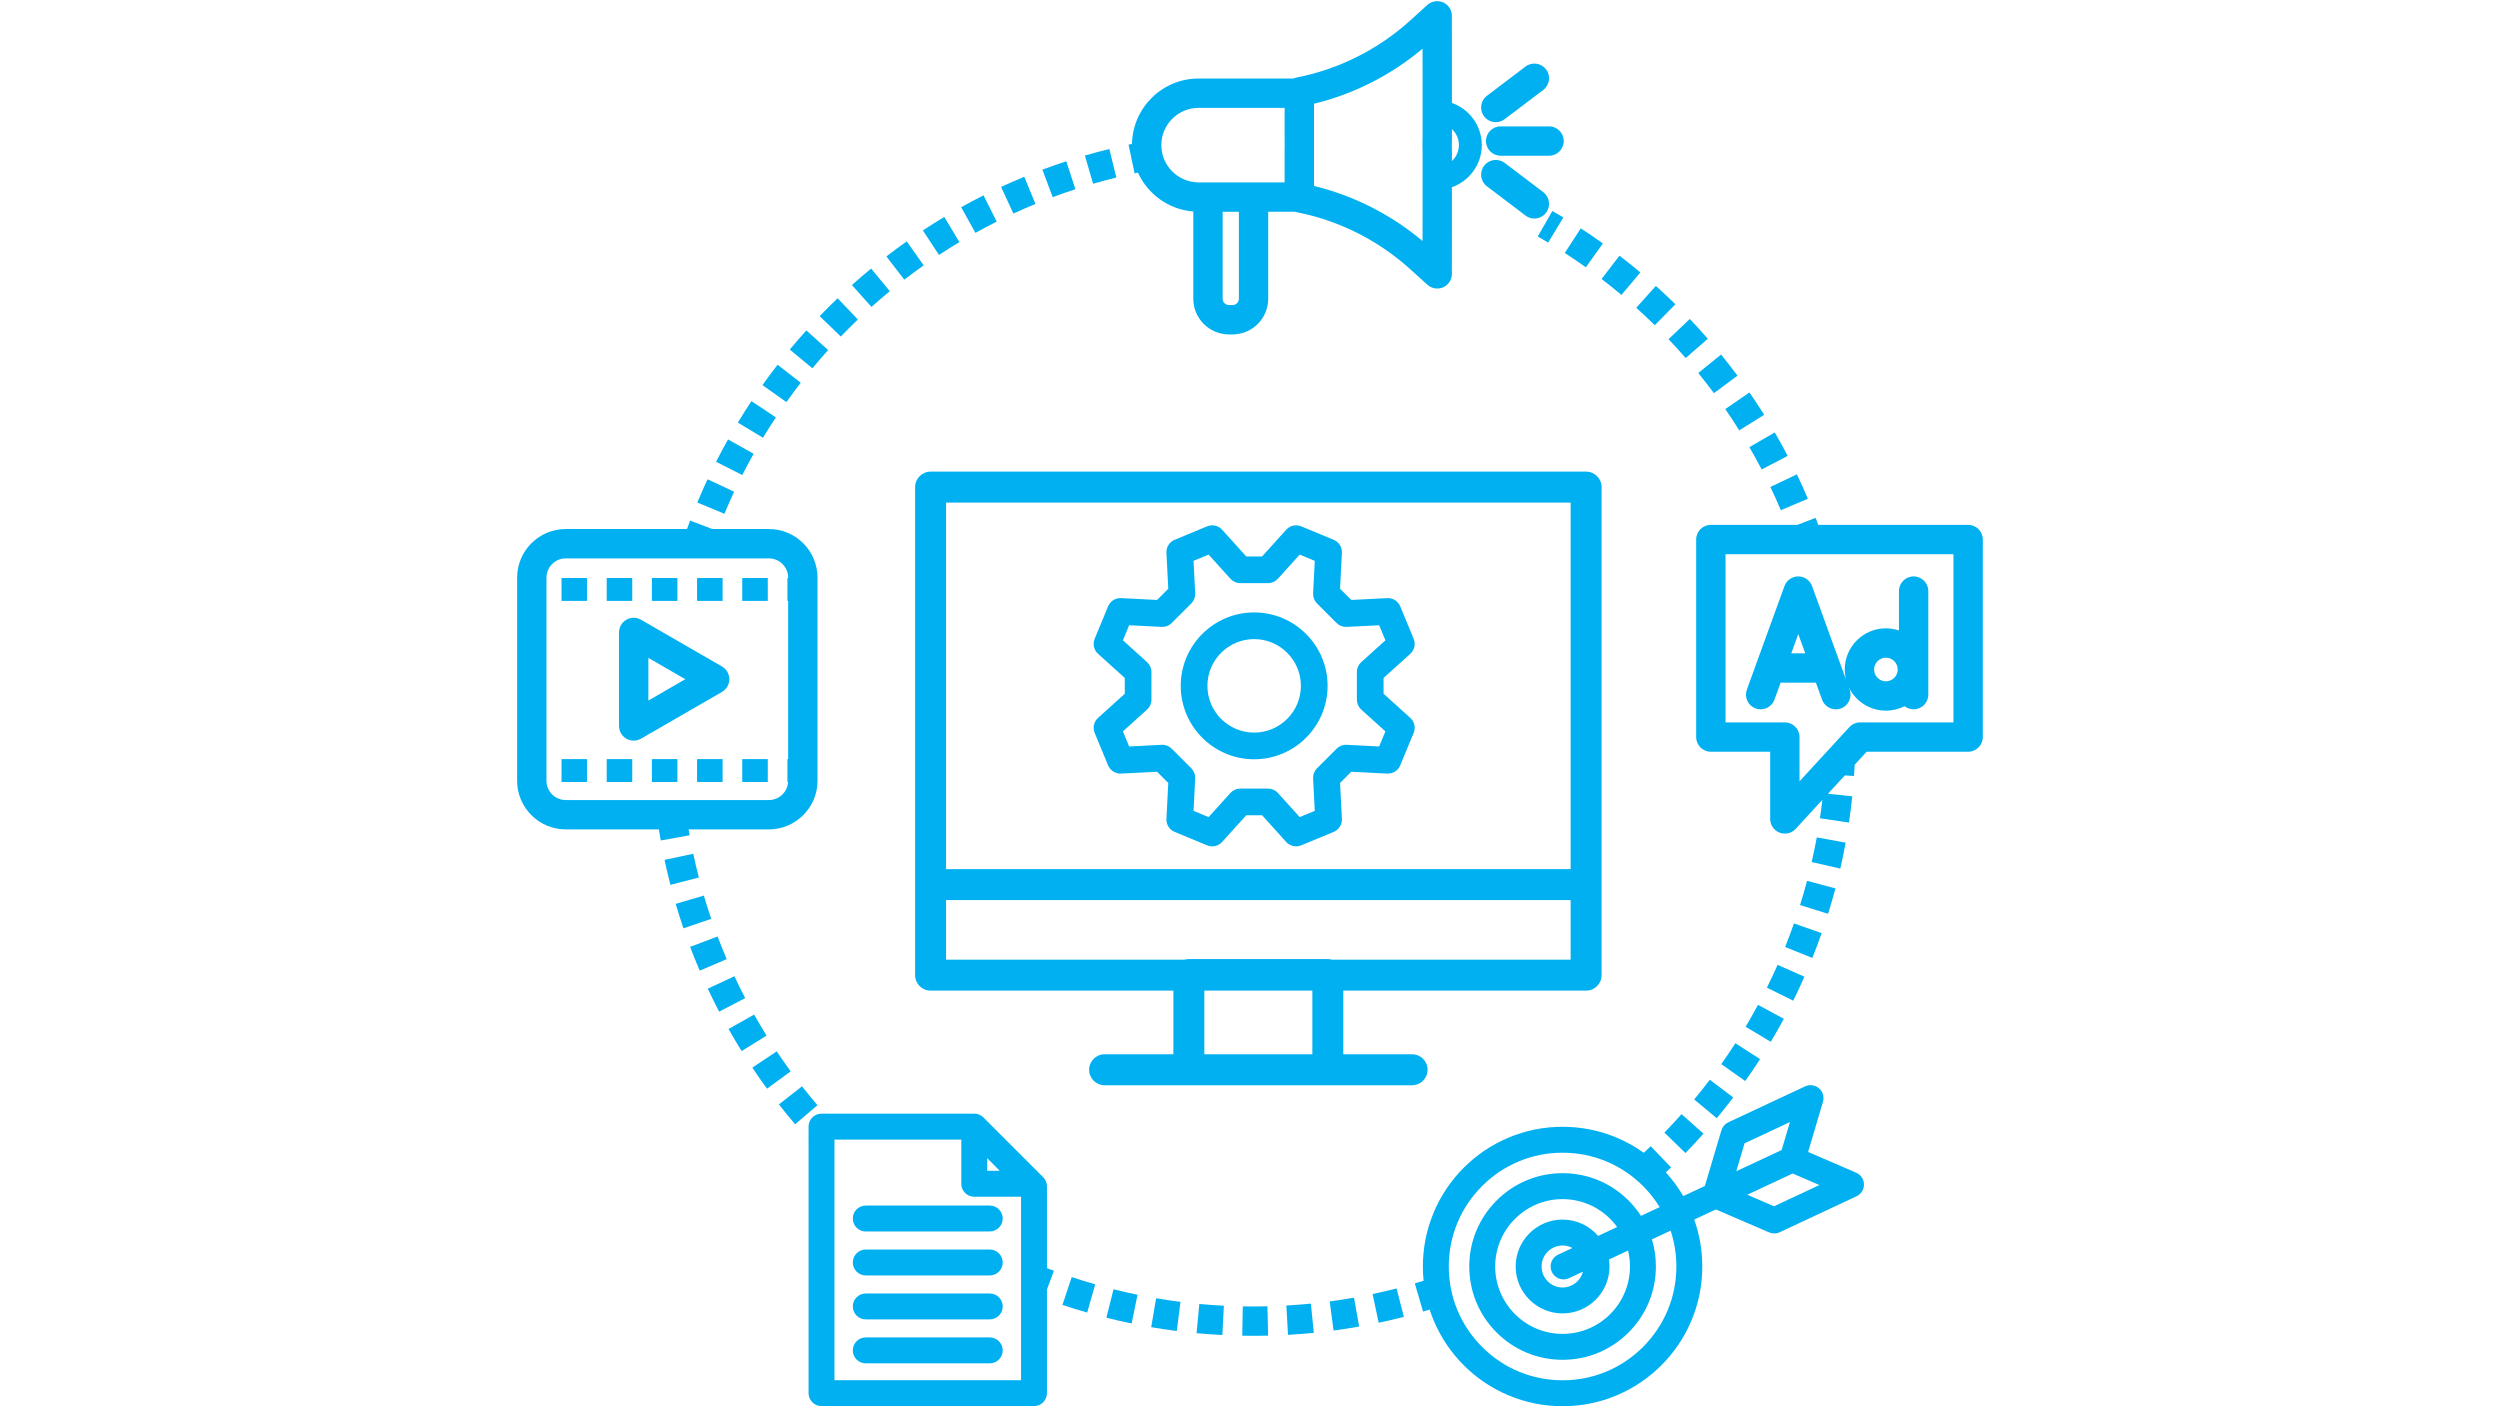 <svg xmlns="http://www.w3.org/2000/svg" xmlns:xlink="http://www.w3.org/1999/xlink" width="1920" zoomAndPan="magnify" viewBox="0 0 1440 810" height="1080" preserveAspectRatio="xMidYMid meet" version="1.2"><defs><clipPath id="e0f4587262"><path d="M 976 298 L 1142.375 298 L 1142.375 481 L 976 481 Z M 976 298 "/></clipPath><clipPath id="59b0740ccf"><path d="M 297.875 299 L 471 299 L 471 485 L 297.875 485 Z M 297.875 299 "/></clipPath></defs><g id="3cc2b6386e"><path style=" stroke:none;fill-rule:nonzero;fill:#00b0f0;fill-opacity:1;" d="M 855.918 81.242 C 855.918 85.91 859.703 89.695 864.371 89.695 L 892.258 89.695 C 896.926 89.695 900.711 85.91 900.711 81.242 C 900.711 76.574 896.926 72.789 892.258 72.789 L 864.371 72.789 C 859.703 72.789 855.918 76.574 855.918 81.242 Z M 855.918 81.242 "/><path style=" stroke:none;fill-rule:nonzero;fill:#00b0f0;fill-opacity:1;" d="M 861.582 70.367 C 863.359 70.367 865.152 69.805 866.68 68.652 L 888.906 51.812 C 892.629 48.992 893.359 43.688 890.539 39.969 C 887.723 36.246 882.418 35.516 878.695 38.336 L 856.469 55.176 C 852.75 57.992 852.02 63.297 854.836 67.02 C 856.5 69.211 859.027 70.367 861.582 70.367 Z M 861.582 70.367 "/><path style=" stroke:none;fill-rule:nonzero;fill:#00b0f0;fill-opacity:1;" d="M 888.91 110.68 L 866.684 93.836 C 862.961 91.02 857.66 91.75 854.84 95.473 C 852.02 99.191 852.75 104.496 856.473 107.312 L 878.699 124.156 C 880.227 125.312 882.02 125.871 883.797 125.871 C 886.352 125.871 888.879 124.715 890.543 122.52 C 893.359 118.801 892.629 113.496 888.91 110.68 Z M 888.91 110.68 "/><g clip-rule="nonzero" clip-path="url(#e0f4587262)"><path style=" stroke:none;fill-rule:nonzero;fill:#00b0f0;fill-opacity:1;" d="M 1133.648 302.312 L 1047.309 302.312 C 1046.812 300.965 1046.305 299.621 1045.793 298.285 L 1035.305 302.312 L 985.449 302.312 C 980.781 302.312 976.996 306.098 976.996 310.766 L 976.996 424.555 C 976.996 429.223 980.781 433.008 985.449 433.008 L 1019.617 433.008 L 1019.617 471.707 C 1019.617 475.188 1021.754 478.312 1025 479.582 C 1025.996 479.969 1027.039 480.16 1028.066 480.16 C 1030.387 480.16 1032.656 479.203 1034.289 477.43 L 1049.672 460.711 C 1049.266 464.258 1048.801 467.812 1048.281 471.32 L 1065.004 473.793 C 1065.746 468.793 1066.383 463.703 1066.902 458.664 L 1052.887 457.219 L 1062.641 446.617 L 1067.91 446.98 C 1068.062 444.82 1068.191 442.633 1068.305 440.465 L 1075.164 433.008 L 1133.648 433.008 C 1138.316 433.008 1142.102 429.223 1142.102 424.555 L 1142.102 310.762 C 1142.102 306.094 1138.316 302.312 1133.648 302.312 Z M 1125.195 416.102 L 1071.453 416.102 C 1069.09 416.102 1066.832 417.094 1065.234 418.832 L 1036.523 450.035 L 1036.523 424.555 C 1036.523 419.887 1032.738 416.102 1028.07 416.102 L 993.902 416.102 L 993.902 319.219 L 1125.195 319.219 Z M 1125.195 416.102 "/></g><path style=" stroke:none;fill-rule:nonzero;fill:#00b0f0;fill-opacity:1;" d="M 1011.246 408.066 C 1015.633 409.66 1020.48 407.395 1022.074 403.008 L 1025.625 393.234 L 1045.965 393.234 L 1049.516 403.008 C 1050.762 406.441 1054.004 408.578 1057.461 408.578 C 1058.418 408.578 1059.395 408.41 1060.348 408.066 C 1064.734 406.473 1067 401.625 1065.406 397.234 L 1064.922 395.91 C 1068.758 403.848 1076.895 409.336 1086.285 409.336 C 1090.148 409.336 1093.797 408.406 1097.023 406.762 C 1098.461 407.895 1100.277 408.574 1102.25 408.574 C 1106.918 408.574 1110.703 404.789 1110.703 400.121 L 1110.703 340.469 C 1110.703 335.801 1106.918 332.016 1102.25 332.016 C 1097.582 332.016 1093.797 335.801 1093.797 340.469 L 1093.797 363.141 C 1091.438 362.352 1088.91 361.918 1086.285 361.918 C 1073.211 361.918 1062.578 372.555 1062.578 385.629 C 1062.578 387.625 1062.828 389.566 1063.293 391.418 L 1043.742 337.586 C 1042.527 334.242 1039.352 332.016 1035.797 332.016 C 1032.238 332.016 1029.066 334.242 1027.852 337.586 L 1006.188 397.234 C 1004.59 401.625 1006.855 406.473 1011.246 408.066 Z M 1086.281 378.824 C 1090.031 378.824 1093.086 381.875 1093.086 385.625 C 1093.086 389.375 1090.031 392.43 1086.281 392.43 C 1082.531 392.43 1079.48 389.375 1079.48 385.625 C 1079.48 381.875 1082.531 378.824 1086.281 378.824 Z M 1035.793 365.234 L 1039.824 376.324 L 1031.766 376.324 Z M 1035.793 365.234 "/><path style=" stroke:none;fill-rule:nonzero;fill:#00b0f0;fill-opacity:1;" d="M 415.871 383.906 L 369.234 356.98 C 366.617 355.469 363.395 355.469 360.781 356.98 C 358.164 358.488 356.555 361.281 356.555 364.301 L 356.555 418.152 C 356.555 421.172 358.164 423.961 360.781 425.473 C 362.09 426.227 363.547 426.605 365.008 426.605 C 366.469 426.605 367.926 426.227 369.234 425.473 L 415.871 398.543 C 418.484 397.035 420.098 394.242 420.098 391.227 C 420.098 388.207 418.488 385.418 415.871 383.906 Z M 373.461 403.512 L 373.461 378.941 L 394.738 391.227 Z M 373.461 403.512 "/><path style=" stroke:none;fill-rule:nonzero;fill:#00b0f0;fill-opacity:1;" d="M 427.531 332.945 L 442.242 332.945 L 442.242 346.121 L 427.531 346.121 Z M 427.531 332.945 "/><path style=" stroke:none;fill-rule:nonzero;fill:#00b0f0;fill-opacity:1;" d="M 323.438 332.945 L 338.145 332.945 L 338.145 346.121 L 323.438 346.121 Z M 323.438 332.945 "/><path style=" stroke:none;fill-rule:nonzero;fill:#00b0f0;fill-opacity:1;" d="M 349.461 332.945 L 364.172 332.945 L 364.172 346.121 L 349.461 346.121 Z M 349.461 332.945 "/><path style=" stroke:none;fill-rule:nonzero;fill:#00b0f0;fill-opacity:1;" d="M 401.508 332.945 L 416.219 332.945 L 416.219 346.121 L 401.508 346.121 Z M 401.508 332.945 "/><path style=" stroke:none;fill-rule:nonzero;fill:#00b0f0;fill-opacity:1;" d="M 375.484 332.945 L 390.191 332.945 L 390.191 346.121 L 375.484 346.121 Z M 375.484 332.945 "/><path style=" stroke:none;fill-rule:nonzero;fill:#00b0f0;fill-opacity:1;" d="M 375.484 437.238 L 390.191 437.238 L 390.191 450.414 L 375.484 450.414 Z M 375.484 437.238 "/><path style=" stroke:none;fill-rule:nonzero;fill:#00b0f0;fill-opacity:1;" d="M 427.531 437.238 L 442.242 437.238 L 442.242 450.414 L 427.531 450.414 Z M 427.531 437.238 "/><path style=" stroke:none;fill-rule:nonzero;fill:#00b0f0;fill-opacity:1;" d="M 349.461 437.238 L 364.172 437.238 L 364.172 450.414 L 349.461 450.414 Z M 349.461 437.238 "/><path style=" stroke:none;fill-rule:nonzero;fill:#00b0f0;fill-opacity:1;" d="M 401.508 437.238 L 416.219 437.238 L 416.219 450.414 L 401.508 450.414 Z M 401.508 437.238 "/><path style=" stroke:none;fill-rule:nonzero;fill:#00b0f0;fill-opacity:1;" d="M 323.438 437.238 L 338.145 437.238 L 338.145 450.414 L 323.438 450.414 Z M 323.438 437.238 "/><path style=" stroke:none;fill-rule:nonzero;fill:#00b0f0;fill-opacity:1;" d="M 491.211 701.867 C 491.211 705.992 494.551 709.336 498.676 709.336 L 570.102 709.336 C 574.223 709.336 577.566 705.992 577.566 701.867 C 577.566 697.746 574.223 694.402 570.102 694.402 L 498.676 694.402 C 494.551 694.402 491.211 697.746 491.211 701.867 Z M 491.211 701.867 "/><path style=" stroke:none;fill-rule:nonzero;fill:#00b0f0;fill-opacity:1;" d="M 570.098 719.723 L 498.676 719.723 C 494.551 719.723 491.211 723.062 491.211 727.188 C 491.211 731.309 494.551 734.652 498.676 734.652 L 570.102 734.652 C 574.223 734.652 577.566 731.309 577.566 727.188 C 577.566 723.062 574.223 719.723 570.098 719.723 Z M 570.098 719.723 "/><path style=" stroke:none;fill-rule:nonzero;fill:#00b0f0;fill-opacity:1;" d="M 570.098 745.043 L 498.676 745.043 C 494.551 745.043 491.211 748.383 491.211 752.508 C 491.211 756.629 494.551 759.973 498.676 759.973 L 570.102 759.973 C 574.223 759.973 577.566 756.629 577.566 752.508 C 577.566 748.383 574.223 745.043 570.098 745.043 Z M 570.098 745.043 "/><path style=" stroke:none;fill-rule:nonzero;fill:#00b0f0;fill-opacity:1;" d="M 570.098 770.359 L 498.676 770.359 C 494.551 770.359 491.211 773.703 491.211 777.824 C 491.211 781.949 494.551 785.289 498.676 785.289 L 570.102 785.289 C 574.223 785.289 577.566 781.949 577.566 777.824 C 577.566 773.703 574.223 770.359 570.098 770.359 Z M 570.098 770.359 "/><path style=" stroke:none;fill-rule:nonzero;fill:#00b0f0;fill-opacity:1;" d="M 1069.141 675.457 L 1041.469 663.527 L 1050.031 634.641 C 1050.867 631.824 1049.973 628.777 1047.746 626.859 C 1045.516 624.941 1042.371 624.512 1039.711 625.758 L 995.508 646.449 C 993.574 647.355 992.121 649.043 991.516 651.09 L 982.02 683.113 L 969.562 688.945 C 966.711 684.066 963.355 679.496 959.512 675.293 C 960.531 674.336 961.539 673.375 962.539 672.414 L 950.809 660.234 C 949.5 661.5 948.164 662.766 946.824 664.012 C 942.02 660.574 936.855 657.676 931.371 655.355 C 921.445 651.16 910.906 649.027 900.047 649.027 C 889.184 649.027 878.645 651.16 868.719 655.355 C 859.137 659.41 850.531 665.211 843.145 672.598 C 835.754 679.988 829.953 688.594 825.902 698.176 C 821.703 708.102 819.574 718.641 819.574 729.5 C 819.574 732.262 819.711 735 819.984 737.719 C 818.301 738.242 816.605 738.754 814.93 739.242 L 819.688 755.465 C 820.941 755.098 822.211 754.719 823.477 754.332 C 824.188 756.523 824.996 758.691 825.902 760.828 C 829.953 770.41 835.754 779.016 843.145 786.402 C 850.531 793.793 859.137 799.594 868.719 803.645 C 878.645 807.844 889.184 809.973 900.047 809.973 C 910.906 809.973 921.445 807.844 931.371 803.645 C 940.953 799.594 949.559 793.793 956.945 786.402 C 964.336 779.016 970.137 770.41 974.188 760.828 C 978.387 750.898 980.516 740.359 980.516 729.5 C 980.516 720.195 978.953 711.125 975.863 702.477 L 988.348 696.633 L 1019.023 709.855 C 1019.969 710.262 1020.973 710.465 1021.98 710.465 C 1023.062 710.465 1024.141 710.23 1025.145 709.762 L 1069.348 689.07 C 1072.008 687.824 1073.691 685.133 1073.648 682.191 C 1073.602 679.258 1071.836 676.617 1069.141 675.457 Z M 946.387 775.848 C 934.008 788.227 917.551 795.043 900.043 795.043 C 882.535 795.043 866.078 788.227 853.699 775.848 C 841.32 763.469 834.5 747.008 834.5 729.5 C 834.5 711.992 841.32 695.535 853.699 683.156 C 866.078 670.777 882.535 663.961 900.043 663.961 C 917.551 663.961 934.008 670.777 946.387 683.156 C 950.098 686.863 953.301 690.941 955.977 695.301 L 945.211 700.34 C 943.164 697.184 940.773 694.219 938.051 691.496 C 927.898 681.344 914.398 675.754 900.043 675.754 C 885.691 675.754 872.191 681.344 862.039 691.496 C 851.891 701.648 846.297 715.145 846.297 729.5 C 846.297 743.855 851.887 757.355 862.039 767.504 C 872.191 777.656 885.691 783.246 900.043 783.246 C 914.398 783.246 927.898 777.656 938.051 767.504 C 948.199 757.352 953.793 743.855 953.793 729.5 C 953.793 724.129 953.012 718.879 951.5 713.883 L 962.277 708.836 C 964.457 715.414 965.586 722.371 965.586 729.5 C 965.586 747.008 958.766 763.469 946.387 775.848 Z M 893.852 732.625 C 895.121 735.336 897.809 736.926 900.617 736.926 C 901.68 736.926 902.754 736.699 903.777 736.223 L 911.766 732.484 C 910.434 737.715 905.684 741.598 900.047 741.598 C 893.375 741.598 887.953 736.172 887.953 729.504 C 887.953 722.836 893.375 717.41 900.047 717.41 C 902.094 717.41 904.027 717.922 905.719 718.828 L 897.449 722.699 C 893.711 724.445 892.102 728.891 893.852 732.625 Z M 900.047 702.48 C 885.145 702.48 873.02 714.602 873.02 729.504 C 873.02 744.402 885.145 756.527 900.047 756.527 C 914.945 756.527 927.07 744.406 927.07 729.504 C 927.07 728.129 926.965 726.781 926.766 725.461 L 937.762 720.316 C 938.48 723.262 938.863 726.336 938.863 729.504 C 938.863 750.906 921.449 768.32 900.047 768.32 C 878.645 768.32 861.23 750.906 861.23 729.504 C 861.23 708.102 878.645 690.688 900.047 690.688 C 912.965 690.688 924.426 697.031 931.488 706.77 L 920.531 711.898 C 915.566 706.137 908.227 702.48 900.047 702.48 Z M 1004.875 658.547 L 1031 646.32 L 1026.227 662.422 L 1000.102 674.648 Z M 1021.852 694.82 L 1006.43 688.172 L 1032.555 675.941 L 1047.977 682.59 Z M 1021.852 694.82 "/><path style=" stroke:none;fill-rule:nonzero;fill:#00b0f0;fill-opacity:1;" d="M 822.281 616.176 C 822.281 611.254 818.289 607.262 813.367 607.262 L 773.746 607.262 L 773.746 570.602 L 913.605 570.602 C 918.527 570.602 922.52 566.609 922.52 561.688 L 922.52 280.574 C 922.52 275.652 918.527 271.66 913.605 271.66 L 536.012 271.66 C 531.09 271.66 527.098 275.652 527.098 280.574 L 527.098 561.688 C 527.098 566.613 531.09 570.602 536.012 570.602 L 675.867 570.602 L 675.867 607.266 L 636.25 607.266 C 631.324 607.266 627.336 611.254 627.336 616.18 C 627.336 621.102 631.324 625.094 636.25 625.094 L 813.371 625.094 C 818.293 625.09 822.281 621.102 822.281 616.176 Z M 544.926 289.488 L 904.691 289.488 L 904.691 500.605 L 544.926 500.605 Z M 755.922 607.266 L 693.695 607.266 L 693.695 570.602 L 755.922 570.602 Z M 764.836 552.43 L 684.781 552.43 C 683.93 552.43 683.102 552.551 682.32 552.773 L 544.926 552.773 L 544.926 518.434 L 904.691 518.434 L 904.691 552.773 L 767.297 552.773 C 766.516 552.551 765.691 552.43 764.836 552.43 Z M 764.836 552.43 "/><path style=" stroke:none;fill-rule:nonzero;fill:#00b0f0;fill-opacity:1;" d="M 446.906 240.418 L 432.82 231.066 C 430.145 235.102 427.512 239.25 425.004 243.395 L 439.473 252.145 C 441.855 248.203 444.355 244.258 446.906 240.418 Z M 446.906 240.418 "/><path style=" stroke:none;fill-rule:nonzero;fill:#00b0f0;fill-opacity:1;" d="M 494.137 184.031 L 482.461 171.805 C 478.961 175.148 475.48 178.613 472.125 182.102 L 484.301 193.828 C 487.496 190.512 490.805 187.215 494.137 184.031 Z M 494.137 184.031 "/><path style=" stroke:none;fill-rule:nonzero;fill:#00b0f0;fill-opacity:1;" d="M 512.512 167.738 L 501.77 154.684 C 498.035 157.762 494.309 160.957 490.699 164.188 L 501.977 176.785 C 505.41 173.707 508.953 170.668 512.512 167.738 Z M 512.512 167.738 "/><path style=" stroke:none;fill-rule:nonzero;fill:#00b0f0;fill-opacity:1;" d="M 422.867 283.238 L 407.551 276.082 C 405.5 280.477 403.516 284.973 401.652 289.445 L 417.262 295.941 C 419.031 291.688 420.918 287.414 422.867 283.238 Z M 422.867 283.238 "/><path style=" stroke:none;fill-rule:nonzero;fill:#00b0f0;fill-opacity:1;" d="M 477.016 201.641 L 464.469 190.312 C 461.223 193.906 458.008 197.617 454.918 201.344 L 467.93 212.137 C 470.871 208.594 473.93 205.062 477.016 201.641 Z M 477.016 201.641 "/><path style=" stroke:none;fill-rule:nonzero;fill:#00b0f0;fill-opacity:1;" d="M 434.09 261.379 L 419.348 253.102 C 416.977 257.328 414.66 261.66 412.469 265.98 L 427.547 273.629 C 429.633 269.52 431.832 265.398 434.09 261.379 Z M 434.09 261.379 "/><path style=" stroke:none;fill-rule:nonzero;fill:#00b0f0;fill-opacity:1;" d="M 596.426 117.457 L 589.988 101.824 C 585.516 103.668 581.02 105.629 576.625 107.664 L 583.715 123.012 C 587.898 121.078 592.172 119.211 596.426 117.457 Z M 596.426 117.457 "/><path style=" stroke:none;fill-rule:nonzero;fill:#00b0f0;fill-opacity:1;" d="M 643.008 102.242 L 638.977 85.824 C 634.277 86.977 629.543 88.246 624.898 89.602 L 629.621 105.832 C 634.035 104.547 638.539 103.34 643.008 102.242 Z M 643.008 102.242 "/><path style=" stroke:none;fill-rule:nonzero;fill:#00b0f0;fill-opacity:1;" d="M 574.109 127.641 L 566.523 112.531 C 562.199 114.703 557.859 117 553.629 119.352 L 561.848 134.129 C 565.871 131.887 569.996 129.707 574.109 127.641 Z M 574.109 127.641 "/><path style=" stroke:none;fill-rule:nonzero;fill:#00b0f0;fill-opacity:1;" d="M 461.242 220.469 L 447.887 210.102 C 444.918 213.926 441.984 217.867 439.18 221.812 L 452.957 231.613 C 455.629 227.859 458.414 224.109 461.242 220.469 Z M 461.242 220.469 "/><path style=" stroke:none;fill-rule:nonzero;fill:#00b0f0;fill-opacity:1;" d="M 619.434 108.977 L 614.184 92.906 C 609.586 94.41 604.957 96.031 600.422 97.727 L 606.348 113.562 C 610.66 111.945 615.062 110.406 619.434 108.977 Z M 619.434 108.977 "/><path style=" stroke:none;fill-rule:nonzero;fill:#00b0f0;fill-opacity:1;" d="M 532.039 152.855 L 522.293 139.043 C 518.34 141.832 514.387 144.742 510.551 147.695 L 520.867 161.09 C 524.516 158.281 528.273 155.512 532.039 152.855 Z M 532.039 152.855 "/><path style=" stroke:none;fill-rule:nonzero;fill:#00b0f0;fill-opacity:1;" d="M 552.605 139.461 L 543.914 124.961 C 539.762 127.449 535.609 130.062 531.562 132.723 L 540.855 146.844 C 544.703 144.316 548.656 141.828 552.605 139.461 Z M 552.605 139.461 "/><path style=" stroke:none;fill-rule:nonzero;fill:#00b0f0;fill-opacity:1;" d="M 655.457 99.441 C 661.102 111.828 673.145 120.707 687.34 121.828 L 687.34 172.059 C 687.34 183.406 696.57 192.637 707.918 192.637 L 709.918 192.637 C 721.262 192.637 730.496 183.406 730.496 172.059 L 730.496 121.949 L 745.812 121.949 C 746.121 122.043 746.434 122.129 746.754 122.191 C 771.195 126.988 793.863 138.363 812.32 155.09 L 822.16 164.012 C 823.746 165.449 825.777 166.199 827.836 166.199 C 828.996 166.199 830.16 165.965 831.262 165.477 C 834.316 164.121 836.289 161.094 836.289 157.75 L 836.305 107.82 C 846.316 104.301 853.512 94.754 853.512 83.559 C 853.512 72.359 846.316 62.812 836.305 59.293 L 836.289 9.113 C 836.289 5.77 834.316 2.742 831.262 1.387 C 828.203 0.035 824.637 0.609 822.16 2.852 L 812.32 11.773 C 793.867 28.496 771.195 39.875 746.754 44.672 C 746.133 44.797 745.539 44.98 744.98 45.227 L 690.387 45.227 C 669.469 45.227 652.41 62.059 652.035 82.887 C 651.367 83.023 650.699 83.164 650.039 83.301 L 653.527 99.844 C 654.164 99.707 654.812 99.574 655.457 99.441 Z M 836.25 82.336 C 836.293 81.992 836.316 81.652 836.316 81.305 L 836.312 74.359 C 838.785 76.652 840.336 79.926 840.336 83.559 C 840.336 87.188 838.785 90.461 836.309 92.754 L 836.312 85.559 C 836.312 85.215 836.289 84.871 836.25 84.531 Z M 756.871 85.559 L 756.871 59.75 C 779.867 54.133 801.266 43.281 819.387 28.039 L 819.406 80.277 C 819.363 80.617 819.344 80.961 819.344 81.309 L 819.344 85.559 C 819.344 85.91 819.367 86.254 819.406 86.59 L 819.387 138.832 C 801.266 123.586 779.867 112.734 756.871 107.117 Z M 713.59 172.059 C 713.59 174.086 711.941 175.73 709.918 175.73 L 707.918 175.73 C 705.891 175.73 704.246 174.082 704.246 172.059 L 704.246 122.012 L 713.59 122.012 Z M 690.383 62.133 L 739.93 62.133 L 739.93 81.309 C 739.93 81.574 739.941 81.832 739.965 82.094 L 739.965 84.773 C 739.941 85.031 739.93 85.293 739.93 85.559 L 739.93 105.043 L 690.383 105.043 C 678.555 105.043 668.93 95.422 668.93 83.59 C 668.93 71.758 678.555 62.133 690.383 62.133 Z M 690.383 62.133 "/><path style=" stroke:none;fill-rule:nonzero;fill:#00b0f0;fill-opacity:1;" d="M 399.316 491.766 L 382.781 495.293 C 383.805 500.09 384.941 504.926 386.172 509.672 L 402.539 505.438 C 401.371 500.926 400.289 496.328 399.316 491.766 Z M 399.316 491.766 "/><path style=" stroke:none;fill-rule:nonzero;fill:#00b0f0;fill-opacity:1;" d="M 423 562.305 L 407.688 569.473 C 409.766 573.91 411.969 578.367 414.234 582.715 L 429.227 574.898 C 427.07 570.766 424.977 566.531 423 562.305 Z M 423 562.305 "/><path style=" stroke:none;fill-rule:nonzero;fill:#00b0f0;fill-opacity:1;" d="M 405.414 515.859 L 389.195 520.625 C 390.578 525.328 392.082 530.066 393.668 534.703 L 409.668 529.246 C 408.16 524.836 406.73 520.328 405.414 515.859 Z M 405.414 515.859 "/><path style=" stroke:none;fill-rule:nonzero;fill:#00b0f0;fill-opacity:1;" d="M 413.328 539.414 L 397.516 545.398 C 399.25 549.98 401.109 554.594 403.043 559.102 L 418.582 552.441 C 416.742 548.156 414.977 543.773 413.328 539.414 Z M 413.328 539.414 "/><path style=" stroke:none;fill-rule:nonzero;fill:#00b0f0;fill-opacity:1;" d="M 447.395 605.582 L 433.336 614.969 C 436.059 619.047 438.902 623.121 441.797 627.078 L 455.445 617.102 C 452.695 613.336 449.984 609.461 447.395 605.582 Z M 447.395 605.582 "/><path style=" stroke:none;fill-rule:nonzero;fill:#00b0f0;fill-opacity:1;" d="M 461.965 625.723 L 448.648 636.137 C 451.668 640 454.812 643.848 457.996 647.578 L 470.859 636.605 C 467.832 633.059 464.84 629.395 461.965 625.723 Z M 461.965 625.723 "/><path style=" stroke:none;fill-rule:nonzero;fill:#00b0f0;fill-opacity:1;" d="M 434.379 584.402 L 419.652 592.703 C 422.059 596.973 424.59 601.25 427.18 605.414 L 441.539 596.492 C 439.078 592.531 436.668 588.461 434.379 584.402 Z M 434.379 584.402 "/><g clip-rule="nonzero" clip-path="url(#59b0740ccf)"><path style=" stroke:none;fill-rule:nonzero;fill:#00b0f0;fill-opacity:1;" d="M 396.641 477.734 L 442.883 477.734 C 458.32 477.734 470.883 465.172 470.883 449.734 L 470.883 332.719 C 470.883 317.281 458.32 304.719 442.883 304.719 L 410.289 304.719 L 397.508 299.883 C 396.902 301.48 396.305 303.102 395.719 304.719 L 325.867 304.719 C 310.43 304.719 297.867 317.281 297.867 332.719 L 297.867 449.734 C 297.867 465.172 310.43 477.734 325.867 477.734 L 379.512 477.734 C 379.852 479.863 380.211 482 380.59 484.109 L 397.23 481.133 C 397.031 480.008 396.832 478.871 396.641 477.734 Z M 325.867 460.828 C 319.75 460.828 314.773 455.852 314.773 449.734 L 314.773 332.719 C 314.773 326.602 319.75 321.625 325.867 321.625 L 442.883 321.625 C 449 321.625 453.977 326.602 453.977 332.719 L 453.977 332.945 L 453.559 332.945 L 453.559 346.117 L 453.977 346.117 L 453.977 437.234 L 453.559 437.234 L 453.559 450.41 L 453.953 450.41 C 453.602 456.215 448.77 460.828 442.879 460.828 Z M 325.867 460.828 "/></g><path style=" stroke:none;fill-rule:nonzero;fill:#00b0f0;fill-opacity:1;" d="M 721.957 752.527 C 719.926 752.527 717.875 752.508 715.852 752.473 L 715.547 769.375 C 717.668 769.414 719.824 769.434 721.957 769.434 C 724.777 769.434 727.633 769.398 730.445 769.332 L 730.039 752.43 C 727.363 752.492 724.645 752.527 721.957 752.527 Z M 721.957 752.527 "/><path style=" stroke:none;fill-rule:nonzero;fill:#00b0f0;fill-opacity:1;" d="M 790.617 745.371 L 794.117 761.91 C 798.957 760.887 803.84 759.742 808.633 758.512 L 804.418 742.137 C 799.859 743.309 795.219 744.398 790.617 745.371 Z M 790.617 745.371 "/><path style=" stroke:none;fill-rule:nonzero;fill:#00b0f0;fill-opacity:1;" d="M 765.906 749.625 L 768.137 766.383 C 773.043 765.73 777.996 764.961 782.867 764.102 L 779.914 747.453 C 775.285 748.273 770.574 749.004 765.906 749.625 Z M 765.906 749.625 "/><path style=" stroke:none;fill-rule:nonzero;fill:#00b0f0;fill-opacity:1;" d="M 663.086 764.457 C 667.953 765.289 672.914 766.027 677.828 766.652 L 679.957 749.879 C 675.281 749.285 670.566 748.582 665.938 747.789 Z M 663.086 764.457 "/><path style=" stroke:none;fill-rule:nonzero;fill:#00b0f0;fill-opacity:1;" d="M 689.227 767.906 C 694.145 768.367 699.145 768.727 704.09 768.98 L 704.945 752.094 C 700.242 751.855 695.484 751.512 690.805 751.074 Z M 689.227 767.906 "/><path style=" stroke:none;fill-rule:nonzero;fill:#00b0f0;fill-opacity:1;" d="M 637.281 759.02 C 642.082 760.223 646.969 761.336 651.816 762.332 L 655.215 745.77 C 650.609 744.824 645.961 743.766 641.395 742.621 Z M 637.281 759.02 "/><path style=" stroke:none;fill-rule:nonzero;fill:#00b0f0;fill-opacity:1;" d="M 740.938 751.988 L 741.895 768.867 C 746.836 768.586 751.832 768.199 756.75 767.707 L 755.074 750.883 C 750.395 751.352 745.641 751.723 740.938 751.988 Z M 740.938 751.988 "/><path style=" stroke:none;fill-rule:nonzero;fill:#00b0f0;fill-opacity:1;" d="M 611.969 751.625 C 616.66 753.195 621.449 754.68 626.207 756.043 L 630.863 739.793 C 626.344 738.496 621.789 737.082 617.328 735.594 Z M 611.969 751.625 "/><path style=" stroke:none;fill-rule:nonzero;fill:#00b0f0;fill-opacity:1;" d="M 603.047 683.352 C 603.047 681.371 602.262 679.473 600.863 678.074 L 566.441 643.656 C 566.332 643.543 566.215 643.438 566.098 643.336 C 566.066 643.309 566.035 643.281 566.004 643.254 C 565.891 643.156 565.777 643.066 565.656 642.977 C 565.641 642.965 565.629 642.953 565.613 642.941 C 565.484 642.848 565.355 642.758 565.219 642.672 C 565.18 642.645 565.141 642.621 565.105 642.598 C 564.98 642.52 564.859 642.445 564.734 642.379 C 564.715 642.371 564.699 642.359 564.684 642.352 C 564.547 642.273 564.402 642.207 564.262 642.145 C 564.219 642.125 564.18 642.105 564.137 642.09 C 564 642.031 563.867 641.973 563.727 641.926 C 563.715 641.918 563.703 641.914 563.691 641.91 C 563.539 641.855 563.387 641.809 563.234 641.766 C 563.195 641.754 563.156 641.742 563.117 641.73 C 562.973 641.691 562.828 641.656 562.684 641.625 C 562.668 641.625 562.656 641.617 562.645 641.617 C 562.488 641.586 562.332 641.559 562.172 641.539 C 562.129 641.531 562.09 641.527 562.047 641.523 C 561.91 641.504 561.77 641.492 561.629 641.484 C 561.605 641.484 561.582 641.48 561.559 641.48 C 561.43 641.473 561.297 641.469 561.168 641.469 L 473.191 641.469 C 469.066 641.469 465.727 644.812 465.727 648.934 L 465.727 655.906 L 465.512 656.102 C 465.582 656.18 465.656 656.258 465.727 656.332 L 465.727 802.441 C 465.727 806.566 469.066 809.906 473.191 809.906 L 595.586 809.906 C 599.707 809.906 603.051 806.566 603.051 802.441 L 603.051 742.723 L 607.051 731.965 C 605.719 731.469 604.383 730.965 603.051 730.449 L 603.051 683.352 Z M 568.629 667.082 L 575.871 674.395 L 568.629 674.395 Z M 588.117 794.98 L 480.656 794.98 L 480.656 656.402 L 553.703 656.402 L 553.703 681.859 C 553.703 685.984 557.043 689.324 561.168 689.324 L 588.121 689.324 L 588.121 794.98 Z M 588.117 794.98 "/><path style=" stroke:none;fill-rule:nonzero;fill:#00b0f0;fill-opacity:1;" d="M 1028.223 545.473 L 1043.91 551.77 C 1045.797 547.074 1047.605 542.27 1049.277 537.496 L 1033.324 531.898 C 1031.73 536.438 1030.016 541.004 1028.223 545.473 Z M 1028.223 545.473 "/><path style=" stroke:none;fill-rule:nonzero;fill:#00b0f0;fill-opacity:1;" d="M 1005.461 591.422 L 1019.977 600.082 C 1022.57 595.73 1025.105 591.27 1027.5 586.816 L 1012.613 578.805 C 1010.336 583.039 1007.93 587.281 1005.461 591.422 Z M 1005.461 591.422 "/><path style=" stroke:none;fill-rule:nonzero;fill:#00b0f0;fill-opacity:1;" d="M 1017.738 568.891 L 1032.891 576.395 C 1035.137 571.859 1037.312 567.215 1039.355 562.586 L 1023.891 555.758 C 1021.945 560.156 1019.875 564.578 1017.738 568.891 Z M 1017.738 568.891 "/><path style=" stroke:none;fill-rule:nonzero;fill:#00b0f0;fill-opacity:1;" d="M 1036.84 521.309 L 1052.973 526.355 C 1054.484 521.527 1055.91 516.598 1057.207 511.707 L 1040.863 507.375 C 1039.633 512.027 1038.277 516.715 1036.84 521.309 Z M 1036.84 521.309 "/><path style=" stroke:none;fill-rule:nonzero;fill:#00b0f0;fill-opacity:1;" d="M 1063.094 485.375 L 1046.461 482.336 C 1045.594 487.074 1044.613 491.852 1043.539 496.539 L 1060.02 500.312 C 1061.148 495.383 1062.18 490.355 1063.094 485.375 Z M 1063.094 485.375 "/><path style=" stroke:none;fill-rule:nonzero;fill:#00b0f0;fill-opacity:1;" d="M 991.465 612.926 L 1005.27 622.691 C 1008.191 618.559 1011.059 614.309 1013.797 610.055 L 999.582 600.906 C 996.977 604.949 994.246 608.996 991.465 612.926 Z M 991.465 612.926 "/><path style=" stroke:none;fill-rule:nonzero;fill:#00b0f0;fill-opacity:1;" d="M 975.848 633.285 L 988.852 644.086 C 992.086 640.191 995.277 636.176 998.336 632.148 L 984.867 621.926 C 981.961 625.758 978.926 629.582 975.848 633.285 Z M 975.848 633.285 "/><path style=" stroke:none;fill-rule:nonzero;fill:#00b0f0;fill-opacity:1;" d="M 958.699 652.375 L 970.828 664.148 C 974.355 660.52 977.844 656.762 981.207 652.98 L 968.574 641.75 C 965.375 645.344 962.051 648.922 958.699 652.375 Z M 958.699 652.375 "/><path style=" stroke:none;fill-rule:nonzero;fill:#00b0f0;fill-opacity:1;" d="M 900.469 125.25 C 898.387 123.996 896.266 122.75 894.164 121.543 L 885.754 136.211 C 887.758 137.359 889.777 138.543 891.754 139.734 Z M 900.469 125.25 "/><path style=" stroke:none;fill-rule:nonzero;fill:#00b0f0;fill-opacity:1;" d="M 1001.82 247.891 L 1016.152 238.922 C 1013.438 234.586 1010.59 230.25 1007.688 226.035 L 993.766 235.633 C 996.531 239.641 999.238 243.766 1001.82 247.891 Z M 1001.82 247.891 "/><path style=" stroke:none;fill-rule:nonzero;fill:#00b0f0;fill-opacity:1;" d="M 1014.707 270.406 L 1029.703 262.598 C 1027.34 258.062 1024.84 253.516 1022.273 249.082 L 1007.645 257.559 C 1010.082 261.773 1012.461 266.094 1014.707 270.406 Z M 1014.707 270.406 "/><path style=" stroke:none;fill-rule:nonzero;fill:#00b0f0;fill-opacity:1;" d="M 987.203 226.453 L 1000.789 216.391 C 997.742 212.277 994.566 208.18 991.34 204.207 L 978.215 214.863 C 981.285 218.645 984.309 222.543 987.203 226.453 Z M 987.203 226.453 "/><path style=" stroke:none;fill-rule:nonzero;fill:#00b0f0;fill-opacity:1;" d="M 1025.777 293.871 L 1041.34 287.266 C 1039.34 282.559 1037.207 277.828 1034.996 273.207 L 1019.746 280.5 C 1021.848 284.895 1023.875 289.395 1025.777 293.871 Z M 1025.777 293.871 "/><path style=" stroke:none;fill-rule:nonzero;fill:#00b0f0;fill-opacity:1;" d="M 933.961 169.871 L 944.832 156.926 C 940.914 153.633 936.867 150.387 932.805 147.273 L 922.516 160.688 C 926.383 163.652 930.234 166.742 933.961 169.871 Z M 933.961 169.871 "/><path style=" stroke:none;fill-rule:nonzero;fill:#00b0f0;fill-opacity:1;" d="M 953.168 187.324 L 965.02 175.266 C 961.367 171.68 957.59 168.125 953.785 164.707 L 942.48 177.277 C 946.102 180.531 949.695 183.91 953.168 187.324 Z M 953.168 187.324 "/><path style=" stroke:none;fill-rule:nonzero;fill:#00b0f0;fill-opacity:1;" d="M 923.273 140.215 C 919.109 137.242 914.82 134.32 910.527 131.535 L 901.324 145.715 C 905.406 148.367 909.484 151.145 913.449 153.973 Z M 923.273 140.215 "/><path style=" stroke:none;fill-rule:nonzero;fill:#00b0f0;fill-opacity:1;" d="M 970.953 206.223 L 983.707 195.125 C 980.348 191.266 976.859 187.43 973.332 183.719 L 961.082 195.367 C 964.438 198.898 967.758 202.551 970.953 206.223 Z M 970.953 206.223 "/><path style=" stroke:none;fill-rule:nonzero;fill:#00b0f0;fill-opacity:1;" d="M 812.32 376.594 C 814.734 374.418 815.516 370.953 814.27 367.949 L 806.523 349.246 C 805.277 346.242 802.277 344.344 799.031 344.512 L 778.324 345.57 L 771.879 339.121 L 772.934 318.414 C 773.102 315.168 771.207 312.168 768.203 310.922 L 749.496 303.176 C 746.492 301.93 743.027 302.711 740.852 305.125 L 726.957 320.516 L 717.84 320.516 L 703.945 305.125 C 701.77 302.711 698.305 301.93 695.301 303.176 L 676.594 310.922 C 673.594 312.168 671.695 315.168 671.863 318.414 L 672.922 339.121 L 666.473 345.57 L 645.766 344.512 C 642.52 344.348 639.52 346.242 638.273 349.246 L 630.527 367.949 C 629.281 370.953 630.062 374.418 632.477 376.594 L 647.867 390.488 L 647.867 399.609 L 632.477 413.5 C 630.062 415.676 629.281 419.141 630.527 422.145 L 638.273 440.852 C 639.52 443.855 642.52 445.754 645.766 445.586 L 666.473 444.527 L 672.922 450.973 L 671.863 471.68 C 671.695 474.926 673.594 477.926 676.594 479.172 L 695.301 486.918 C 698.305 488.164 701.77 487.383 703.945 484.969 L 717.84 469.582 L 726.957 469.582 L 740.852 484.969 C 742.34 486.617 744.426 487.504 746.559 487.504 C 747.547 487.504 748.543 487.312 749.496 486.918 L 768.203 479.172 C 771.207 477.926 773.102 474.926 772.934 471.68 L 771.879 450.973 L 778.324 444.527 L 799.031 445.586 C 802.281 445.754 805.277 443.855 806.523 440.852 L 814.27 422.145 C 815.516 419.141 814.734 415.676 812.32 413.5 L 796.934 399.609 L 796.934 390.488 Z M 784.098 408.727 L 797.996 421.277 L 794.398 429.961 L 775.699 429.008 C 773.527 428.895 771.41 429.711 769.871 431.25 L 758.594 442.527 C 757.059 444.066 756.242 446.18 756.352 448.352 L 757.309 467.055 L 748.621 470.652 L 736.074 456.754 C 734.617 455.141 732.543 454.219 730.367 454.219 L 714.418 454.219 C 712.242 454.219 710.172 455.141 708.715 456.754 L 696.164 470.652 L 687.48 467.055 L 688.434 448.352 C 688.543 446.18 687.73 444.066 686.191 442.527 L 674.914 431.25 C 673.375 429.711 671.258 428.895 669.09 429.008 L 650.387 429.961 L 646.789 421.277 L 660.688 408.73 C 662.301 407.273 663.223 405.199 663.223 403.027 L 663.223 387.074 C 663.223 384.902 662.301 382.828 660.688 381.371 L 646.789 368.824 L 650.387 360.137 L 669.09 361.09 C 671.262 361.203 673.375 360.391 674.914 358.852 L 686.191 347.57 C 687.73 346.035 688.543 343.918 688.434 341.746 L 687.48 323.047 L 696.164 319.445 L 708.715 333.344 C 710.172 334.961 712.242 335.883 714.418 335.883 L 730.367 335.883 C 732.543 335.883 734.617 334.961 736.074 333.344 L 748.617 319.445 L 757.305 323.047 L 756.352 341.746 C 756.238 343.918 757.051 346.035 758.59 347.57 L 769.871 358.852 C 771.406 360.387 773.523 361.203 775.695 361.09 L 794.395 360.137 L 797.996 368.824 L 784.098 381.371 C 782.48 382.828 781.559 384.902 781.559 387.074 L 781.559 403.027 C 781.562 405.199 782.484 407.27 784.098 408.727 Z M 784.098 408.727 "/><path style=" stroke:none;fill-rule:nonzero;fill:#00b0f0;fill-opacity:1;" d="M 722.395 352.754 C 699.074 352.754 680.102 371.727 680.102 395.051 C 680.102 418.371 699.074 437.344 722.395 437.344 C 745.719 437.344 764.691 418.371 764.691 395.051 C 764.691 371.727 745.719 352.754 722.395 352.754 Z M 722.395 421.973 C 707.551 421.973 695.469 409.895 695.469 395.051 C 695.469 380.203 707.547 368.121 722.395 368.121 C 737.246 368.121 749.32 380.199 749.32 395.051 C 749.32 409.898 737.242 421.973 722.395 421.973 Z M 722.395 421.973 "/></g></svg>